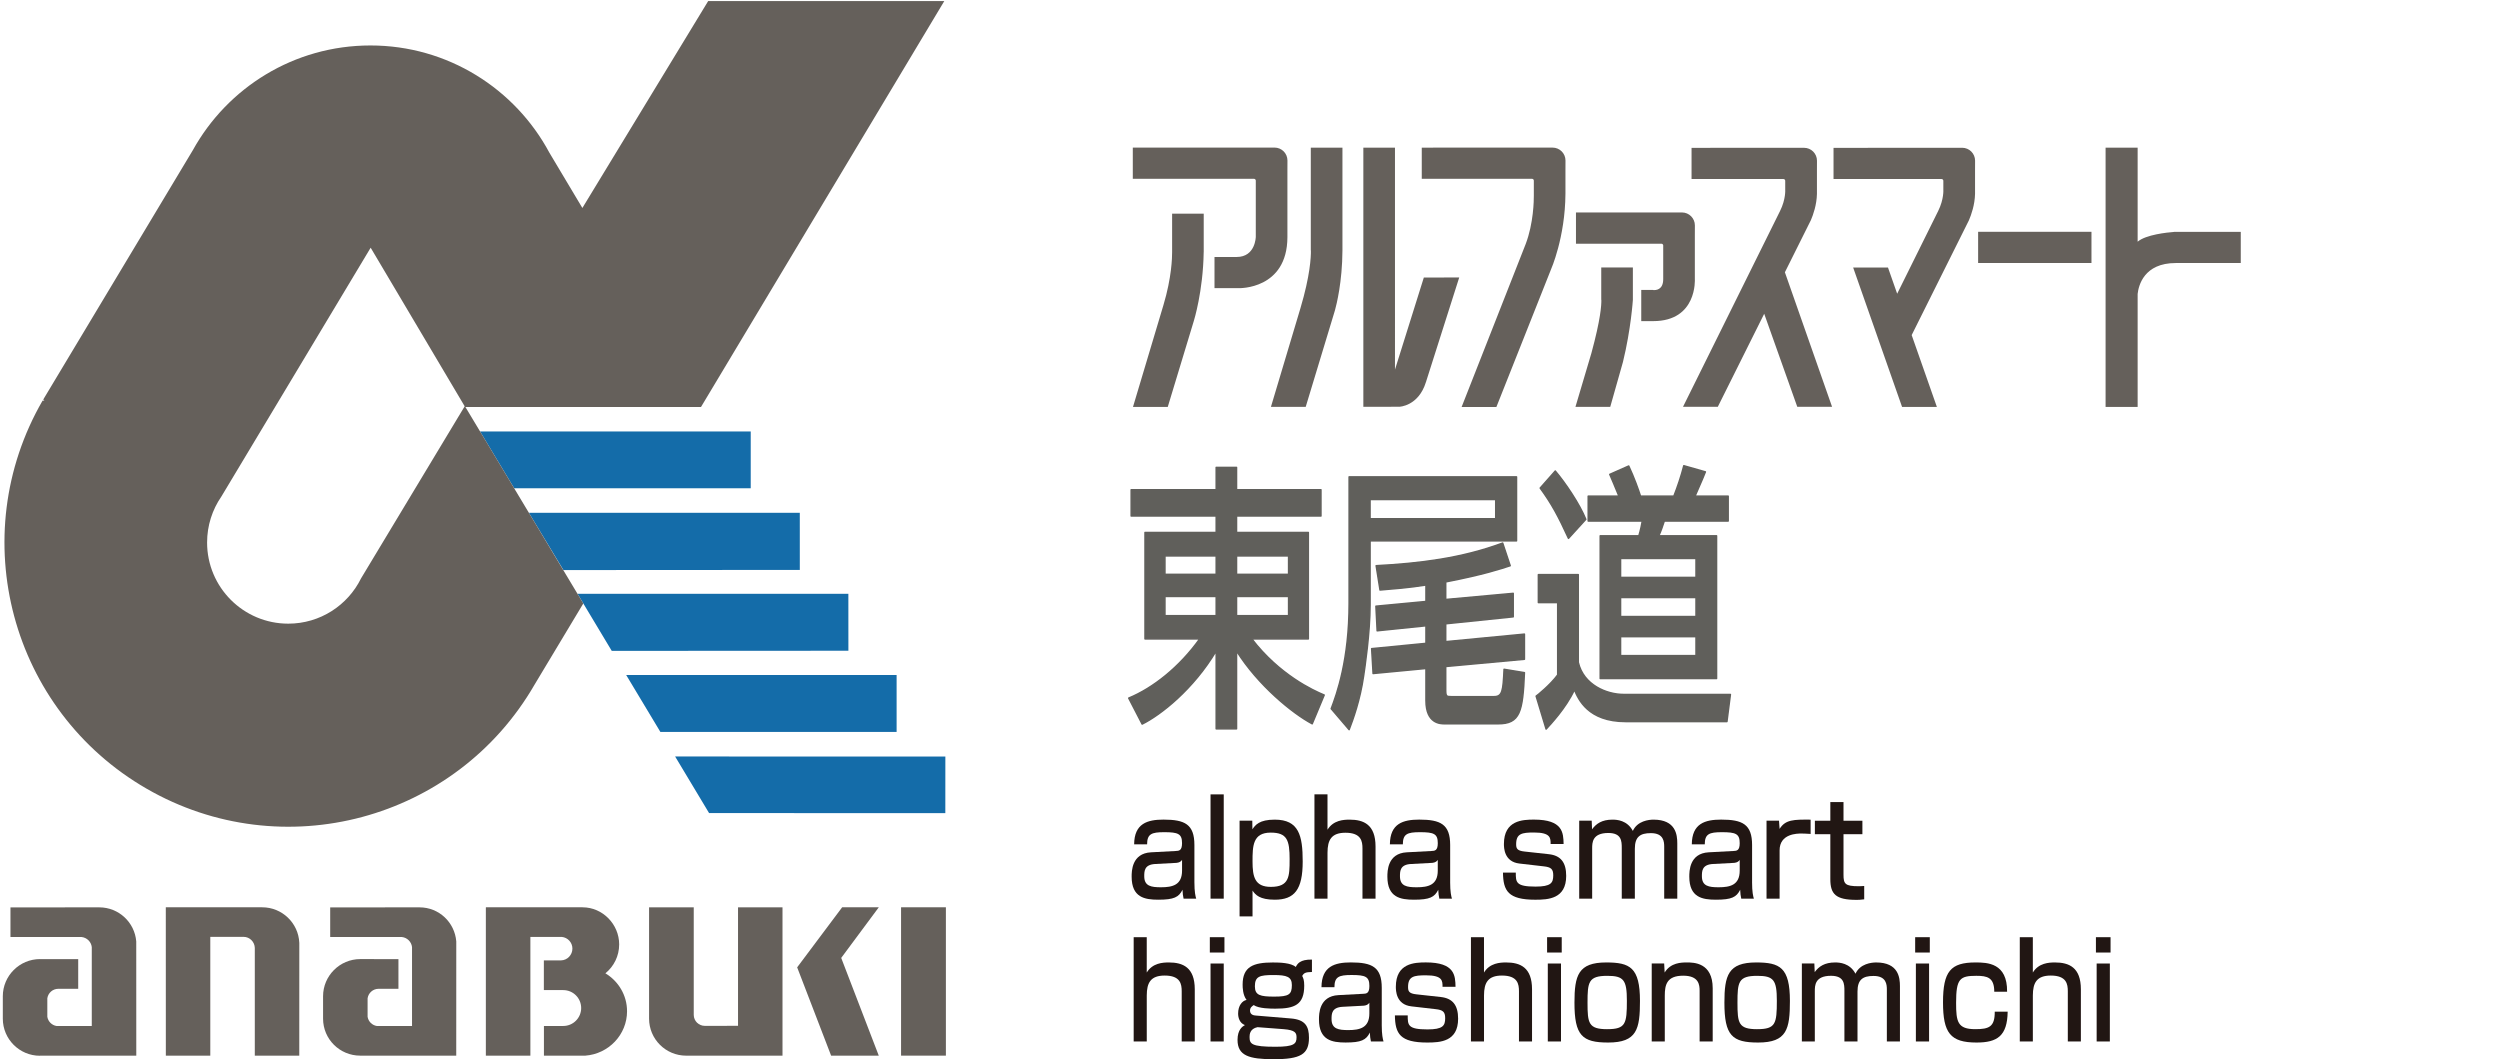<?xml version="1.0" encoding="UTF-8"?><svg id="_レイヤー_1" xmlns="http://www.w3.org/2000/svg" viewBox="0 0 134.3 56.9"><defs><style>.cls-1{fill:#605f5b;stroke:#605f5b;stroke-linecap:round;stroke-linejoin:round;stroke-width:.081px;}.cls-2{fill:#146ca9;}.cls-2,.cls-3,.cls-4{stroke-width:0px;}.cls-3{fill:#211613;}.cls-4{fill:#65605b;}</style></defs><path class="cls-4" d="M24.511,50.573c-.083-1.024-.927-1.83-1.973-1.83-.006,0-4.8.002-4.8.002v1.592h3.852c.282.029.513.257.544.54v4.239h-1.891c-.254-.04-.456-.241-.496-.495v-.993c.043-.288.29-.51.59-.51h-.002,1.069v-1.594l-2.05-.002c-1.099,0-1.999.896-1.999,1.996v1.204c0,1.1.895,1.987,1.996,1.987h5.158l.002-6.137Z"/><path class="cls-4" d="M7.319,50.573c-.083-1.024-.94-1.83-1.986-1.83-.006,0-4.771.002-4.771.002v1.592h3.822c.284.029.515.257.546.54v4.239h-1.892c-.254-.04-.456-.241-.496-.495v-.993c.042-.288.29-.51.59-.51h-.003,1.072v-1.594h-2.051v-.002c-1.1,0-1.999.896-1.999,1.996v1.204c0,1.1.894,1.993,1.995,1.993v-.006h5.175l-.002-6.137Z"/><path class="cls-4" d="M16.078,50.644c-.047-1.059-.923-1.904-1.993-1.904h-5.178l.002,7.97h2.388v-6.382h1.793c.325,0,.589.271.598.592v5.79h2.389l.002-6.066Z"/><rect class="cls-4" x="48.405" y="48.739" width="2.408" height="7.97"/><path class="cls-4" d="M39.647,55.107l-1.782.002c-.328,0-.594-.259-.597-.587v-5.781h-2.4v5.978c0,1.1.893,1.991,1.994,1.991h5.174v-7.969h-2.389v6.366Z"/><path class="cls-4" d="M32.522,52.286c.451-.365.74-.925.74-1.551,0-1.088-.893-1.994-1.965-1.994v-.003h-5.189v.006h-.008v7.968h2.392v-6.381h1.687c.319.03.571.299.571.626,0,.343-.272.627-.612.635h-.922v1.594h1.043v.002c.53,0,.962.431.962.963s-.432.964-.962.964l.036.003h-1.075v1.594l2.217-.002c1.257-.092,2.248-1.126,2.248-2.386,0-.863-.466-1.617-1.163-2.038"/><polygon class="cls-4" points="45.24 48.74 42.824 51.965 42.824 51.967 44.648 56.71 47.208 56.71 45.19 51.459 47.21 48.738 45.24 48.74"/><polygon class="cls-2" points="27.621 26.229 40.329 26.229 40.329 23.18 25.79 23.18 27.621 26.229"/><polygon class="cls-2" points="30.267 30.624 42.966 30.616 42.965 27.549 28.412 27.549 30.267 30.624"/><polygon class="cls-2" points="32.863 34.965 45.576 34.958 45.574 31.898 31.024 31.898 32.863 34.965"/><polygon class="cls-2" points="35.476 39.32 48.166 39.32 48.166 36.26 33.638 36.26 35.476 39.32"/><polygon class="cls-2" points="38.092 43.679 50.783 43.681 50.785 40.64 36.268 40.639 38.092 43.679"/><path class="cls-4" d="M50.728.056h-12.684l-6.759,11.116-1.773-2.971c-1.836-3.426-5.452-5.759-9.613-5.759-4.107,0-7.682,2.271-9.539,5.625L2.323,21.462l.066.055-.102.005c-4.215,7.298-1.714,16.631,5.585,20.844,7.298,4.214,16.629,1.712,20.844-5.586l2.619-4.361-6.334-10.555h12.656L50.728.056ZM19.396,31.069c-.71,1.443-2.195,2.434-3.911,2.434-2.408,0-4.36-1.952-4.36-4.359,0-.916.283-1.767.766-2.468l8.021-13.369,5.051,8.519-5.567,9.243Z"/><path class="cls-4" d="M112.354,14.129h-6.089v-1.675h6.089v1.675ZM76.377,7.931v1.675h5.925c.051,0,.093.041.095.092v.815h0c.002.248-.013,1.476-.436,2.593l-3.443,8.757h1.868l2.93-7.381s.766-1.715.78-4.08v-1.249l.002-.529c0-.383-.311-.695-.695-.695l-7.027.002ZM62.966,11.478v2.071h0c.002.272-.022,1.358-.464,2.833l-1.638,5.478h1.868l1.402-4.625s.496-1.583.528-3.687h.002v-2.071h-1.698ZM67.461,12.715s-.009,1.09-1.027,1.09h-1.191v1.675h1.316s2.588.075,2.601-2.733h0v-3.595l.002-.529c0-.384-.311-.695-.695-.695l-7.613.003v1.675h6.511c.052,0,.093.042.096.093v3.017ZM70.416,7.931v5.523h.006c.005.353-.042,1.359-.563,3.104l-1.585,5.3h1.868l1.551-5.12s0-.004.002-.01l.02-.064h0c.085-.305.392-1.522.401-3.209h0v-5.523h-1.699ZM75.171,21.851s1.028-.025,1.43-1.325l.002-.002.016-.05s0-.002,0-.003l1.77-5.565-1.901.003-1.55,4.945V7.931h-1.699v13.922l1.932-.002ZM87.718,16.109v-1.741h-1.699v1.741h.006c.004.292-.036,1.026-.535,2.862l-.857,2.886h1.869l.683-2.411c.432-1.761.533-3.337.533-3.337M84.661,11.417v1.675h4.591c.052,0,.093.041.096.092v1.812c0,.59-.409.598-.54.585v-.005h-.64v1.675h.64c2.378,0,2.239-2.255,2.239-2.255v-2.359l.002-.529c0-.383-.312-.695-.695-.695l-5.693.002ZM97.276,11.839c.131-.304.318-.84.33-1.421v-1.254l.002-.529c0-.384-.311-.695-.695-.695l-6.043.002v1.675h4.936c.051,0,.093.041.096.092v.484-.009s.04.512-.277,1.15l-5.214,10.521h1.869l2.493-4.999,1.777,4.999h1.869l-2.535-7.228,1.391-2.789ZM116.783,12.454v.006c-.345.026-1.503.141-1.949.524v-5.052h-1.722v13.929h1.722v-6.071c.049-.446.337-1.66,2.048-1.66h3.492v-1.675h-3.59ZM105.407,7.94l-6.91.002v1.675h5.803c.052,0,.093.041.096.092v.475s.04.512-.277,1.15l-2.203,4.445-.494-1.408h-1.871l2.628,7.489h1.87l-1.354-3.859,3.074-6.164c.131-.304.318-.84.33-1.421v-.005s0-1.249,0-1.249l.002-.529c0-.384-.311-.695-.695-.695"/><path class="cls-3" d="M64.163,47.379c0,.548.058.761.096.896h-.677c-.038-.177-.045-.249-.058-.477-.198.399-.459.534-1.302.534-.728,0-1.43-.121-1.43-1.237,0-.285,0-1.252,1.041-1.309l1.328-.071c.172-.007.338-.014.338-.42,0-.504-.21-.59-.958-.59-.677,0-.919.093-.919.654h-.696c.006-1.123.715-1.33,1.577-1.33,1.143,0,1.66.249,1.66,1.365v1.983ZM63.499,46.193c-.096.157-.3.163-.351.163l-1.079.057c-.594.029-.6.376-.6.661,0,.533.377.59.901.59.619,0,1.13-.121,1.13-.895v-.576Z"/><path class="cls-3" d="M65.739,42.674v5.602h-.709v-5.602h.709Z"/><path class="cls-3" d="M66.59,44.088h.683l.006.462c.153-.227.364-.519,1.201-.519,1.296,0,1.501.854,1.501,2.247,0,1.514-.441,2.054-1.501,2.054-.811,0-1.041-.263-1.194-.49v1.386h-.696v-5.14ZM69.279,46.171c0-1.038-.135-1.443-1.016-1.443-.964,0-.977.718-.977,1.55,0,.824.121,1.365.983,1.365.997,0,1.009-.562,1.009-1.472Z"/><path class="cls-3" d="M71.313,42.674v1.898c.313-.512.863-.541,1.188-.541.754,0,1.393.263,1.393,1.444v2.801h-.702v-2.695c0-.384-.064-.846-.913-.846-.747,0-.965.377-.965,1.073v2.467h-.702v-5.602h.702Z"/><path class="cls-3" d="M77.902,47.379c0,.548.057.761.096.896h-.677c-.038-.177-.045-.249-.058-.477-.198.399-.46.534-1.303.534-.728,0-1.43-.121-1.43-1.237,0-.285,0-1.252,1.041-1.309l1.329-.071c.172-.007.338-.014.338-.42,0-.504-.211-.59-.957-.59-.678,0-.92.093-.92.654h-.696c.007-1.123.715-1.33,1.578-1.33,1.142,0,1.66.249,1.66,1.365v1.983ZM77.237,46.193c-.096.157-.3.163-.351.163l-1.079.057c-.594.029-.601.376-.601.661,0,.533.377.59.901.59.618,0,1.13-.121,1.13-.895v-.576Z"/><path class="cls-3" d="M83.299,45.34c0-.32.006-.618-.894-.618-.645,0-.957.056-.957.625,0,.221.037.356.459.398l1.303.143c.632.071.926.44.926,1.165,0,1.237-.97,1.28-1.66,1.28-1.462,0-1.723-.477-1.736-1.458h.689c0,.519,0,.753,1.06.753.83,0,.952-.199.952-.605,0-.341-.122-.44-.511-.483l-1.303-.15c-.836-.093-.836-.868-.836-1.052,0-1.272,1.003-1.309,1.615-1.309,1.558,0,1.578.711,1.591,1.309h-.696Z"/><path class="cls-3" d="M85.506,44.088l.019.462c.224-.305.531-.519,1.099-.519.229,0,.785.029,1.092.605.248-.541.862-.605,1.111-.605,1.201,0,1.277.818,1.277,1.273v2.971h-.703v-2.78c0-.27-.019-.739-.715-.739-.574,0-.862.192-.862.839v2.68h-.703v-2.716c0-.376-.013-.811-.721-.811-.869,0-.869.527-.869.832v2.695h-.696v-4.188h.671Z"/><path class="cls-3" d="M94.121,47.379c0,.548.057.761.096.896h-.677c-.038-.177-.045-.249-.058-.477-.198.399-.46.534-1.303.534-.728,0-1.43-.121-1.43-1.237,0-.285,0-1.252,1.041-1.309l1.329-.071c.172-.007.338-.014.338-.42,0-.504-.211-.59-.957-.59-.678,0-.92.093-.92.654h-.696c.007-1.123.715-1.33,1.578-1.33,1.142,0,1.66.249,1.66,1.365v1.983ZM93.457,46.193c-.096.157-.3.163-.351.163l-1.079.057c-.594.029-.601.376-.601.661,0,.533.377.59.9.59.619,0,1.131-.121,1.131-.895v-.576Z"/><path class="cls-3" d="M95.568,44.088l.032.441c.313-.505.76-.505,1.667-.498v.768c-.243-.014-.352-.022-.492-.022-.217,0-1.175,0-1.175.903v2.595h-.702v-4.188h.671Z"/><path class="cls-3" d="M98.325,43.086h.708v1.003h1.015v.725h-1.015v2.176c0,.49.084.618.812.618.134,0,.178-.007.3-.014v.718c-.192.029-.339.029-.416.029-1.118,0-1.404-.313-1.404-1.116v-2.411h-.83v-.725h.83v-1.003Z"/><path class="cls-3" d="M61.603,50.346v1.898c.313-.512.862-.541,1.188-.541.753,0,1.392.263,1.392,1.444v2.801h-.702v-2.695c0-.384-.064-.846-.913-.846-.747,0-.964.377-.964,1.073v2.467h-.703v-5.602h.703Z"/><path class="cls-3" d="M65.777,50.346v.824h-.785v-.824h.785ZM65.739,51.76v4.188h-.709v-4.188h.709Z"/><path class="cls-3" d="M70.479,52.215c-.346.007-.434.05-.524.214.057.113.108.221.108.519,0,1.03-.517,1.237-1.545,1.237-.243,0-.894,0-1.169-.192-.083.057-.198.135-.198.292,0,.248.23.263.313.27l1.89.157c.773.064.964.433.964,1.038,0,.888-.453,1.151-1.903,1.151-1.315,0-1.935-.192-1.935-1.038,0-.561.274-.725.396-.796-.288-.106-.364-.406-.364-.618,0-.433.223-.689.453-.733-.204-.263-.211-.668-.211-.824,0-.967.575-1.188,1.628-1.188.358,0,.971.015,1.227.242.089-.17.217-.406.869-.398v.668ZM67.554,55.179c-.415.086-.427.399-.427.527,0,.376.102.526,1.392.526,1.008,0,1.131-.163,1.131-.505,0-.241-.071-.391-.69-.44l-1.405-.107ZM67.413,52.99c0,.477.288.548,1.041.548.786,0,.945-.114.945-.618,0-.448-.269-.541-.984-.541-.753,0-1.003.071-1.003.612Z"/><path class="cls-3" d="M74.227,55.051c0,.548.057.761.096.896h-.677c-.038-.177-.045-.249-.058-.477-.198.399-.46.534-1.303.534-.728,0-1.43-.121-1.43-1.237,0-.285,0-1.252,1.041-1.309l1.329-.071c.172-.007.338-.014.338-.42,0-.504-.211-.59-.957-.59-.678,0-.92.093-.92.654h-.696c.007-1.123.715-1.33,1.578-1.33,1.142,0,1.66.249,1.66,1.365v1.983ZM73.562,53.865c-.096.157-.3.163-.351.163l-1.079.057c-.594.029-.601.376-.601.661,0,.533.377.59.901.59.618,0,1.13-.121,1.13-.895v-.576Z"/><path class="cls-3" d="M77.493,53.012c0-.32.006-.618-.894-.618-.645,0-.958.056-.958.625,0,.221.038.356.46.398l1.303.143c.632.071.926.44.926,1.165,0,1.237-.97,1.28-1.66,1.28-1.462,0-1.723-.477-1.736-1.458h.689c0,.519,0,.753,1.06.753.83,0,.952-.199.952-.605,0-.341-.122-.44-.511-.483l-1.303-.15c-.836-.093-.836-.868-.836-1.052,0-1.272,1.003-1.309,1.615-1.309,1.558,0,1.578.711,1.591,1.309h-.696Z"/><path class="cls-3" d="M79.72,50.346v1.898c.313-.512.863-.541,1.188-.541.754,0,1.393.263,1.393,1.444v2.801h-.702v-2.695c0-.384-.064-.846-.913-.846-.747,0-.965.377-.965,1.073v2.467h-.702v-5.602h.702Z"/><path class="cls-3" d="M83.896,50.346v.824h-.786v-.824h.786ZM83.857,51.76v4.188h-.709v-4.188h.709Z"/><path class="cls-3" d="M86.285,51.703c1.271,0,1.814.263,1.814,2.069,0,1.507-.16,2.233-1.706,2.233-1.398,0-1.813-.37-1.813-2.14,0-1.464.198-2.162,1.705-2.162ZM86.343,55.287c.99,0,1.053-.292,1.053-1.528,0-1.117-.172-1.337-1.053-1.337-1.015,0-1.061.335-1.061,1.444,0,1.102.051,1.422,1.061,1.422Z"/><path class="cls-3" d="M89.399,51.76l.026.484c.326-.533.894-.541,1.194-.541.358,0,1.387,0,1.387,1.387v2.858h-.703v-2.723c0-.32-.038-.811-.881-.811-.88,0-.99.484-.99,1.073v2.46h-.702v-4.188h.671Z"/><path class="cls-3" d="M94.34,51.703c1.271,0,1.814.263,1.814,2.069,0,1.507-.16,2.233-1.706,2.233-1.398,0-1.813-.37-1.813-2.14,0-1.464.198-2.162,1.705-2.162ZM94.398,55.287c.99,0,1.054-.292,1.054-1.528,0-1.117-.173-1.337-1.054-1.337-1.015,0-1.061.335-1.061,1.444,0,1.102.051,1.422,1.061,1.422Z"/><path class="cls-3" d="M97.467,51.76l.019.462c.224-.305.531-.519,1.099-.519.229,0,.785.029,1.092.605.248-.541.862-.605,1.111-.605,1.201,0,1.277.818,1.277,1.273v2.971h-.703v-2.78c0-.27-.019-.739-.715-.739-.574,0-.862.192-.862.839v2.68h-.703v-2.716c0-.376-.012-.811-.721-.811-.869,0-.869.527-.869.832v2.695h-.696v-4.188h.671Z"/><path class="cls-3" d="M103.669,50.346v.824h-.786v-.824h.786ZM103.63,51.76v4.188h-.709v-4.188h.709Z"/><path class="cls-3" d="M107.852,54.348c-.019,1.308-.561,1.657-1.673,1.657-1.411,0-1.8-.519-1.8-2.162,0-1.663.409-2.14,1.743-2.14.632,0,1.718.022,1.699,1.572h-.689c0-.768-.377-.854-.965-.854-.887,0-1.085.157-1.085,1.451,0,1.016.077,1.415,1.028,1.415.741,0,1.054-.121,1.048-.939h.695Z"/><path class="cls-3" d="M109.204,50.346v1.898c.313-.512.863-.541,1.188-.541.754,0,1.393.263,1.393,1.444v2.801h-.702v-2.695c0-.384-.064-.846-.913-.846-.747,0-.965.377-.965,1.073v2.467h-.702v-5.602h.702Z"/><path class="cls-3" d="M113.379,50.346v.824h-.786v-.824h.786ZM113.341,51.76v4.188h-.709v-4.188h.709Z"/><path class="cls-1" d="M70.961,27.719h-4.535v.885h3.857v5.717h-3.038c1.486,1.935,3.3,2.775,3.89,3.016l-.644,1.545c-1.049-.555-2.907-2.07-4.065-3.916v4.186h-1.092v-4.186c-1.235,2.07-2.983,3.436-3.977,3.931l-.721-1.395c1.311-.541,2.731-1.665,3.813-3.181h-2.939v-5.717h3.824v-.885h-4.567v-1.41h4.567v-1.201h1.092v1.201h4.535v1.41ZM62.58,30.855h2.754v-.991h-2.754v.991ZM62.58,33.075h2.754v-1.035h-2.754v1.035ZM66.426,29.864v.991h2.797v-.991h-2.797ZM66.426,32.04v1.035h2.797v-1.035h-2.797Z"/><path class="cls-1" d="M72.475,25.618h8.992v3.436h-7.867v3.436c0,1.501-.284,3.407-.35,3.841-.185,1.275-.567,2.326-.775,2.866l-.962-1.125c.306-.811.962-2.626.962-5.657v-6.796ZM73.599,26.834v1.035h6.752v-1.035h-6.752ZM76.604,31.425c-.929.15-1.759.21-2.469.27l-.208-1.305c2.295-.12,4.578-.391,6.796-1.216l.404,1.216c-.502.164-1.388.465-3.464.87v.945l3.627-.33v1.26l-3.627.375v.96l4.229-.405v1.35l-4.229.39v1.261c0,.345.044.359.306.359h2.284c.458,0,.491-.299.546-1.47l1.093.18c-.088,2.115-.24,2.746-1.41,2.746h-2.884c-.208,0-.995,0-.995-1.245v-1.725l-2.84.27-.077-1.335,2.917-.285v-.945l-2.622.27-.066-1.321,2.688-.254v-.885Z"/><path class="cls-1" d="M82.642,30.87h2.142v4.712c.284,1.215,1.519,1.725,2.436,1.725h5.737l-.186,1.455h-5.441c-2.01,0-2.534-1.185-2.753-1.71-.459.99-1.289,1.86-1.519,2.115l-.536-1.771c.055-.03.776-.616,1.158-1.14v-3.886h-1.038v-1.5ZM83.549,25.303c.547.645,1.322,1.8,1.639,2.596l-.929,1.02c-.547-1.2-.918-1.876-1.519-2.7l.809-.915ZM92.836,27.989h-3.431c-.088.27-.174.525-.294.795h3.102v7.667h-6.249v-7.667h2.076c.097-.315.163-.66.185-.795h-2.906v-1.335h1.65c-.163-.39-.436-1.065-.491-1.17l1.016-.45c.294.63.513,1.245.633,1.62h1.792c.185-.465.404-1.11.535-1.635l1.158.33c-.088.225-.142.36-.557,1.305h1.782v1.335ZM87.056,29.999v1.02h4.054v-1.02h-4.054ZM87.056,32.1v1.02h4.054v-1.02h-4.054ZM87.056,34.2v1.02h4.054v-1.02h-4.054Z"/></svg>